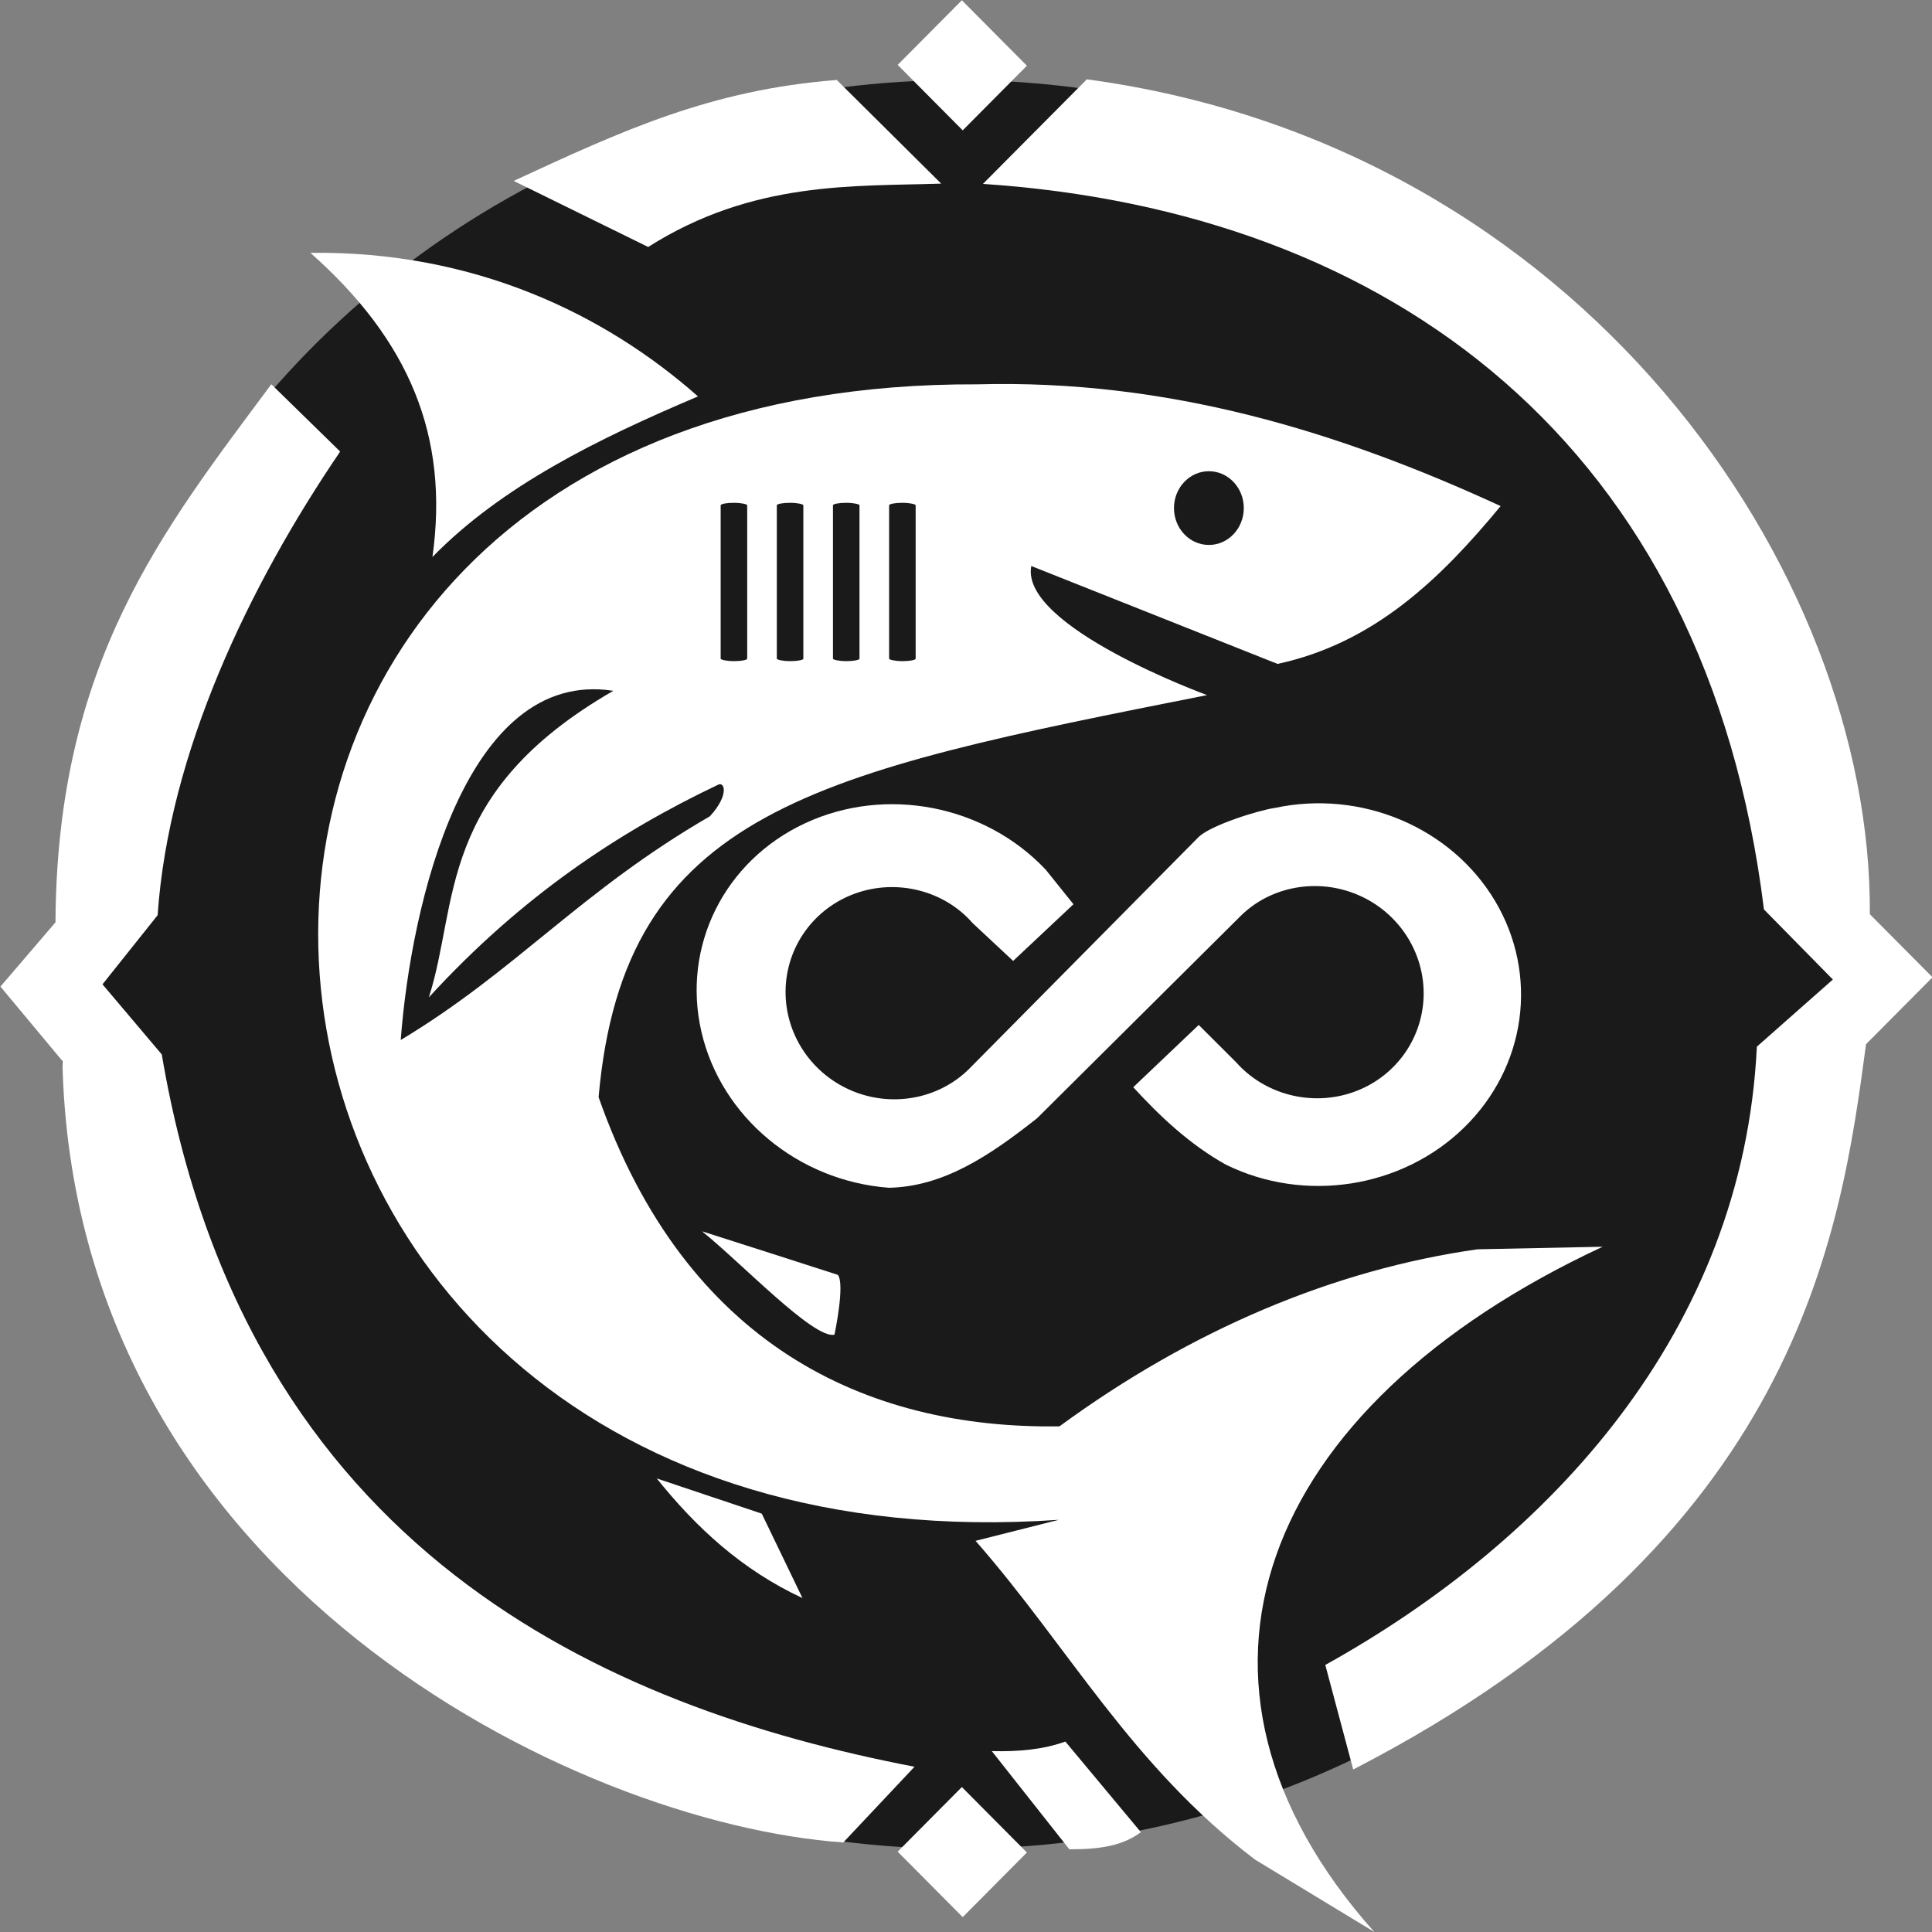 <svg xmlns="http://www.w3.org/2000/svg" viewBox="0 0 1024 1024" height="1024" width="1024" id="svg1" version="1.1">
  <rect x="0" y="0" width="1024" height="1024" fill="#808080" stroke="none"/>
  <defs id="defs1"></defs>
  <g id="g1">
    <g transform="matrix(1.984,0,0,1.997,-513.807,-291.661)" id="g26">
      <ellipse ry="234.712" rx="240.783" cy="402.012" cx="514.854" id="path23" style="fill:#1a1a1a;fill-opacity:1;stroke:none;stroke-width:0;stroke-dasharray:none"></ellipse>
      <g style="stroke:none" id="g21">
        <path d="m 496.27,461.3 c 14.783,-0.258 27.11,-8.539 39.769,-18.469 L 590.394,389.167 c 8.021,-7.912 20.605,-10.217 31.463,-5.559 10.858,4.658 17.775,15.331 17.435,26.899 -0.34,11.569 -7.868,21.675 -18.974,25.473 -11.106,3.798 -23.526,0.513 -31.066,-7.95 l -10.04,-9.949 -17.49,16.526 c 6.991,7.578 14.975,15.128 24.725,20.543 20.976,10.267 46.956,6.331 63.619,-9.793 16.663,-16.124 20.045,-40.601 8.315,-60.176 -11.73,-19.575 -35.782,-29.591 -58.775,-24.709 -4.371,0.61 -17.005,4.539 -20.363,7.669 l -60.723,60.952 c -7.942,8.364 -20.554,11.036 -31.598,6.602 -11.044,-4.434 -18.234,-15.057 -18.082,-26.714 0.152,-11.657 7.615,-21.936 18.768,-25.849 11.153,-3.913 23.687,-0.65 31.183,7.896 l 10.847,10.056 16.114,-15.039 -7.396,-9.155 c -16.269,-17.169 -42.726,-22.331 -64.311,-12.336 -21.585,9.995 -32.936,32.662 -27.693,55.301 5.243,22.639 25.778,39.625 50.099,41.44" style="fill:#ffffff;stroke:none;stroke-width:3" id="path11"></path>
      </g>
      <g style="stroke:none" id="g23">
        <path id="path1" d="m 374.503,293.875 c 18.492,-18.821 44.239,-31.364 70.933,-42.615 -24.743,-21.733 -59.618,-38.658 -103.543,-38.104 26.4,23.199 37.127,48.686 32.61,80.719 z" style="fill:#ffffff;stroke:none;stroke-width:3"></path>
        <path id="path2" d="m 687.118,476.942 -33.44,0.681 c -38.289,5.396 -76.376,21.311 -111.669,46.991 -51.761,0.774 -99.901,-21.712 -123.119,-87.367 6.74,-76.265 58.039,-86.115 162.544,-106.712 0,0 -50.067,-18.161 -46.955,-34.262 l 65.793,25.985 c 25.813,-5.539 43.521,-22.559 59.596,-41.893 -43.431,-19.871 -88.965,-33.67 -139.745,-32.309 -250.049,-1.028 -225.848,318.295 21.697,301.367 l -22.226,5.579 c 24.893,28.204 41.586,59.628 74.678,84.613 l 31.826,19.175 c -59.505,-66.346 -30.714,-139.399 61.02,-181.848 z" style="fill:#ffffff;stroke:none;stroke-width:3"></path>
        <path id="path13" d="m 446.509,472.845 c 1.709,0.503 36.288,11.56 36.288,11.56 1.987,2.435 -0.897,15.891 -0.897,15.891 -5.583,1.181 -24.736,-18.948 -35.391,-27.451 z" style="fill:#ffffff;stroke:none;stroke-width:3"></path>
        <path id="path20" d="m 473.354,570.192 c -16.228,-7.492 -28.468,-18.781 -38.93,-31.752 l 28.051,9.344 z" style="fill:#ffffff;stroke:none;stroke-width:3;stroke-dasharray:none"></path>
      </g>
      <ellipse ry="9.785" rx="9.326" cy="280.899" cx="581.927" id="path12" style="fill:#1a1a1a;stroke:none;stroke-width:3"></ellipse>
      <rect ry="0.659" rx="9.025" y="279.5" x="451.5" height="42.02" width="7.089" id="rect12" style="fill:#1a1a1a;stroke:none;stroke-width:0;stroke-dasharray:none"></rect>
      <rect ry="0.659" rx="9.025" y="279.5" x="466.5" height="42.02" width="7.089" id="rect12-2" style="fill:#1a1a1a;stroke:none;stroke-width:0;stroke-dasharray:none"></rect>
      <rect ry="0.659" rx="9.025" y="279.5" x="481.5" height="42.02" width="7.089" id="rect12-2-6" style="fill:#1a1a1a;stroke:none;stroke-width:0;stroke-dasharray:none"></rect>
      <rect ry="0.659" rx="9.025" y="279.5" x="496.5" height="42.02" width="7.089" id="rect12-2-6-1" style="fill:#1a1a1a;stroke:none;stroke-width:0;stroke-dasharray:none"></rect>
      <path id="path18" d="m 450.879,354.291 c -26.535,12.529 -52.531,29.561 -77.34,56.47 8.098,-24.917 1.882,-54.243 49.283,-81.361 -39.542,-6.112 -54.085,56.816 -56.794,92.677 30.936,-18.461 47.888,-39.413 82.604,-59.387 5.208,-5.677 3.897,-9.196 2.248,-8.399 z" style="fill:#1a1a1a;stroke:none;stroke-width:0;stroke-dasharray:none"></path>
      <g style="fill:#ffffff;stroke:none" id="g22">
        <path id="path15" d="M 484.254,635.056 C 412.78,630.027 278.602,565.354 275.644,427.63 l -16.551,-19.734 14.705,-17.058 c 0.37,-69.094 28.758,-104.143 57.658,-142.805 l 18.393,17.861 c -24.243,35.408 -45.796,79.91 -48.763,123.054 l -14.728,18.348 15.836,18.607 c 22.458,131.993 118.925,173.353 201.093,189.053 z" style="fill:#ffffff;stroke:none;stroke-width:3"></path>
        <rect transform="rotate(-45)" ry="0" rx="0" y="803.473" x="-98.084" height="24.568" width="24.253" id="rect16" style="fill:#ffffff;stroke:none;stroke-width:3"></rect>
        <rect transform="rotate(-45)" ry="0" rx="0" y="468.144" x="237.245" height="24.568" width="24.253" id="rect16-9" style="fill:#ffffff;stroke:none;stroke-width:3"></rect>
        <path id="path16" d="m 523.931,610.807 c 7.125,0.176 13.817,-0.414 19.647,-2.539 l 20.182,24.058 c -4.676,3.457 -10.463,4.577 -19.113,4.544 z" style="fill:#ffffff;stroke:none;stroke-width:3;stroke-dasharray:none"></path>
        <path id="path17" d="m 613.024,587.94 c 60.122,-33.193 111.637,-88.673 115.292,-164.097 l 20.303,-17.821 -18.409,-18.597 C 714.852,263.76 630.352,202.062 521.568,194.856 l 27.753,-27.753 c 131.923,17.675 209.799,130.318 209.177,221.582 l 16.742,16.742 -17.758,17.758 c -6.758,50.254 -17.956,131.557 -137.001,192.501 z" style="fill:#ffffff;stroke:none;stroke-width:3;stroke-dasharray:none"></path>
        <path id="path19" d="m 396.207,194.064 c 29.069,-13.363 52.566,-24.176 86.309,-26.789 l 27.896,27.508 c -23.322,0.777 -50.307,-0.825 -78.279,16.819 z" style="fill:#ffffff;stroke:none;stroke-width:3;stroke-dasharray:none"></path>
      </g>
    </g>
  </g>
</svg>
